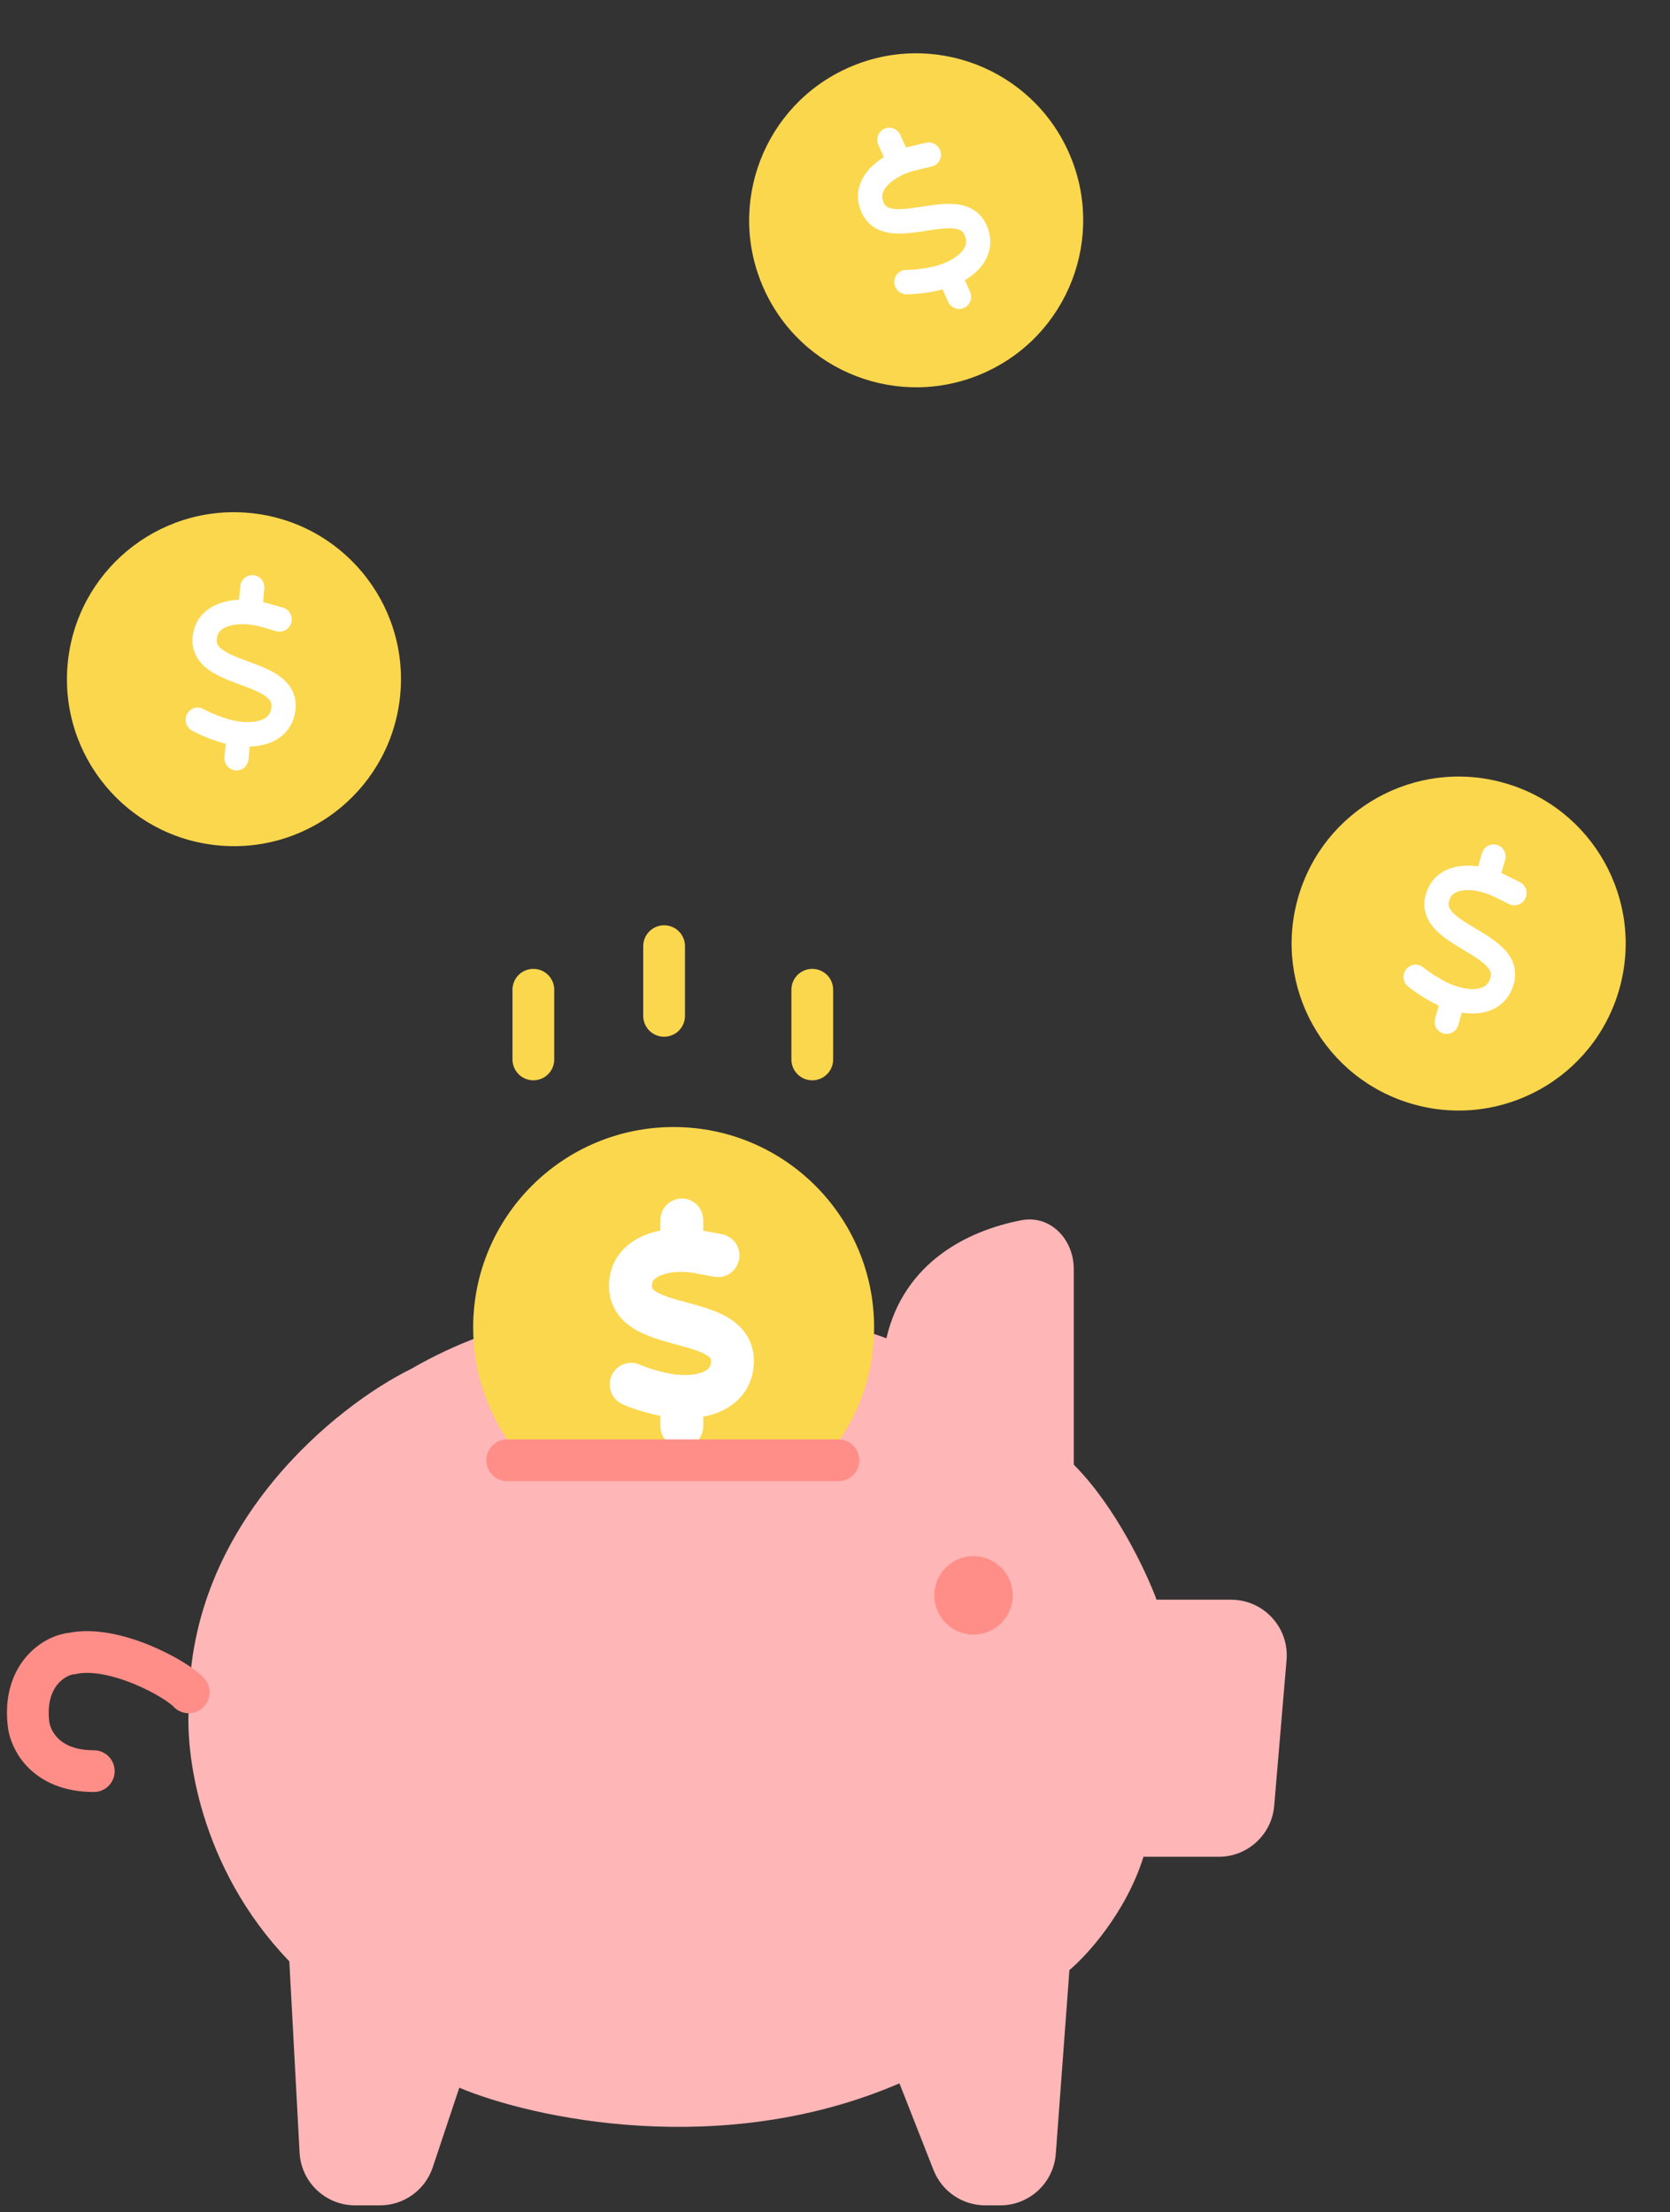 <svg width="120" height="159" viewBox="0 0 120 159" fill="none" xmlns="http://www.w3.org/2000/svg">
<rect x="0" y="0" width="120" height="159" fill="#333333" stroke="none"/>
<path d="M77.157 91.198V105.264C80.163 108.27 82.376 112.988 83.107 114.971H88.461C90.803 114.971 92.645 116.975 92.447 119.309L91.559 129.785C91.383 131.855 89.651 133.447 87.573 133.447H82.167C80.915 137.455 78.096 140.545 76.844 141.589L75.866 154.794C75.711 156.883 73.971 158.499 71.876 158.499H70.802C69.157 158.499 67.68 157.492 67.079 155.961L64.631 149.73C51.855 155.242 38.222 152.236 33.003 150.044L31.096 155.764C30.552 157.397 29.023 158.499 27.302 158.499H25.521C23.395 158.499 21.64 156.836 21.527 154.713L20.79 140.962C14.277 134.198 13.275 125.827 13.588 122.487C13.588 109.46 24.235 100.984 29.558 98.374C42.084 91.109 57.533 93.886 63.692 96.182C64.971 90.699 69.551 88.438 73.394 87.698C75.479 87.296 77.157 89.075 77.157 91.198Z" fill="#FEB6B6"/>
<path d="M13.561 121.631C12.726 120.692 8.238 118.187 5.174 118.837C3.922 118.941 1.661 120.379 2.043 123.847C2.147 124.995 3.233 127.291 6.74 127.291" stroke="#FF8E88" stroke-width="3" stroke-linecap="round"/>
<path fill-rule="evenodd" clip-rule="evenodd" d="M60.017 103.931C61.772 101.544 62.81 98.595 62.81 95.405C62.81 87.449 56.36 81 48.405 81C40.449 81 34 87.449 34 95.405C34 98.595 35.037 101.544 36.793 103.931H60.017Z" fill="#FBD74D"/>
<path d="M48.992 86.637C49.567 86.637 50.032 87.109 50.032 87.693V88.872C50.084 88.878 50.133 88.885 50.185 88.895C50.198 88.898 50.208 88.898 50.221 88.901L51.781 89.192C52.347 89.298 52.721 89.849 52.617 90.42C52.513 90.991 51.97 91.374 51.407 91.269L49.863 90.981C48.846 90.83 47.949 90.932 47.318 91.186C46.687 91.44 46.434 91.79 46.375 92.114C46.31 92.467 46.359 92.665 46.414 92.787C46.473 92.916 46.593 93.061 46.83 93.223C47.36 93.576 48.173 93.808 49.226 94.091L49.32 94.118C50.25 94.369 51.388 94.672 52.233 95.234C52.694 95.541 53.13 95.957 53.4 96.538C53.676 97.129 53.735 97.789 53.608 98.492C53.384 99.747 52.532 100.585 51.475 101.024C51.03 101.209 50.546 101.328 50.032 101.388V102.49C50.032 103.075 49.567 103.547 48.992 103.547C48.417 103.547 47.952 103.075 47.952 102.49V101.338C47.939 101.335 47.923 101.335 47.91 101.331H47.903C47.11 101.206 45.806 100.859 44.929 100.463C44.405 100.225 44.168 99.602 44.402 99.07C44.636 98.538 45.251 98.297 45.774 98.535C46.453 98.842 47.572 99.146 48.218 99.248C49.255 99.403 50.11 99.314 50.689 99.073C51.238 98.846 51.489 98.515 51.56 98.119C51.622 97.769 51.573 97.568 51.518 97.446C51.456 97.314 51.336 97.168 51.095 97.007C50.562 96.653 49.746 96.422 48.69 96.138L48.599 96.115C47.672 95.858 46.535 95.551 45.689 94.989C45.228 94.682 44.795 94.263 44.526 93.682C44.253 93.091 44.197 92.431 44.327 91.728C44.561 90.466 45.491 89.648 46.547 89.222C46.98 89.047 47.455 88.928 47.952 88.859V87.693C47.952 87.109 48.417 86.637 48.992 86.637Z" fill="white" stroke="white"/>
<path d="M36.446 104.951H60.246" stroke="#FF8E88" stroke-width="3" stroke-linecap="round"/>
<circle cx="69.953" cy="114.659" r="2.818" fill="#FF8E88"/>
<path d="M38.325 71.132V76.142" stroke="#FBD74D" stroke-width="3" stroke-linecap="round"/>
<path d="M47.72 68V73.01" stroke="#FBD74D" stroke-width="3" stroke-linecap="round"/>
<path d="M58.367 71.132V76.142" stroke="#FBD74D" stroke-width="3" stroke-linecap="round"/>
<path d="M116.36 71.08C114.556 77.457 107.924 81.164 101.547 79.36C95.17 77.556 91.462 70.924 93.266 64.547C95.07 58.17 101.703 54.462 108.08 56.267C114.457 58.071 118.164 64.703 116.36 71.08Z" fill="#FBD74D"/>
<path d="M107.557 60.719C108.018 60.85 108.284 61.333 108.151 61.802L107.883 62.747C107.923 62.764 107.961 62.78 108 62.8C108.01 62.805 108.018 62.807 108.028 62.813L109.212 63.399C109.642 63.612 109.816 64.138 109.603 64.573C109.39 65.007 108.868 65.191 108.441 64.979L107.268 64.399C106.487 64.047 105.745 63.926 105.182 63.987C104.618 64.048 104.336 64.272 104.215 64.518C104.083 64.786 104.077 64.956 104.094 65.066C104.111 65.183 104.175 65.326 104.328 65.51C104.673 65.913 105.271 66.282 106.051 66.748L106.121 66.791C106.809 67.202 107.652 67.703 108.202 68.344C108.502 68.695 108.757 69.127 108.841 69.654C108.928 70.19 108.825 70.733 108.564 71.268C108.099 72.222 107.226 72.702 106.279 72.815C105.88 72.862 105.465 72.848 105.04 72.779L104.789 73.663C104.657 74.132 104.177 74.405 103.716 74.275C103.254 74.144 102.989 73.661 103.122 73.192L103.384 72.269C103.374 72.263 103.361 72.259 103.351 72.254L103.346 72.252C102.739 71.972 101.773 71.399 101.159 70.883C100.793 70.574 100.745 70.02 101.053 69.647C101.362 69.274 101.909 69.22 102.274 69.529C102.749 69.929 103.577 70.425 104.072 70.654C104.868 71.013 105.573 71.135 106.092 71.073C106.584 71.014 106.86 70.806 107.007 70.505C107.136 70.239 107.143 70.066 107.126 69.956C107.107 69.836 107.043 69.692 106.887 69.508C106.54 69.104 105.939 68.734 105.156 68.267L105.089 68.228C104.404 67.812 103.562 67.309 103.012 66.667C102.712 66.317 102.461 65.883 102.376 65.356C102.292 64.82 102.397 64.279 102.661 63.744C103.136 62.786 104.067 62.341 105.01 62.238C105.397 62.196 105.804 62.208 106.219 62.265L106.483 61.331C106.616 60.862 107.096 60.589 107.557 60.719Z" fill="white"/>
<path d="M28.761 49.913C28.154 56.512 22.312 61.37 15.712 60.763C9.113 60.156 4.255 54.314 4.862 47.714C5.469 41.115 11.311 36.257 17.911 36.864C24.51 37.471 29.368 43.313 28.761 49.913Z" fill="#FBD74D"/>
<path d="M18.212 41.338C18.689 41.381 19.038 41.808 18.993 42.293L18.903 43.271C18.945 43.28 18.985 43.289 19.028 43.302C19.038 43.305 19.047 43.306 19.057 43.31L20.329 43.669C20.79 43.8 21.058 44.286 20.928 44.752C20.798 45.218 20.318 45.494 19.86 45.364L18.601 45.008C17.768 44.805 17.017 44.822 16.474 44.985C15.931 45.148 15.694 45.419 15.621 45.683C15.54 45.971 15.565 46.139 15.601 46.245C15.64 46.356 15.729 46.486 15.913 46.638C16.326 46.971 16.982 47.224 17.834 47.54L17.91 47.569C18.662 47.848 19.582 48.186 20.24 48.716C20.6 49.006 20.929 49.384 21.108 49.886C21.292 50.398 21.29 50.95 21.131 51.524C20.849 52.547 20.078 53.178 19.168 53.463C18.784 53.582 18.373 53.644 17.943 53.654L17.858 54.569C17.813 55.054 17.392 55.41 16.914 55.367C16.437 55.323 16.088 54.896 16.133 54.411L16.221 53.455C16.21 53.452 16.197 53.45 16.186 53.447L16.181 53.446C15.533 53.282 14.478 52.895 13.78 52.5C13.365 52.263 13.216 51.727 13.45 51.304C13.685 50.881 14.213 50.728 14.629 50.965C15.169 51.271 16.074 51.608 16.602 51.742C17.451 51.949 18.167 51.94 18.665 51.784C19.138 51.637 19.371 51.382 19.461 51.059C19.539 50.773 19.514 50.602 19.477 50.497C19.436 50.383 19.348 50.253 19.161 50.1C18.745 49.767 18.086 49.513 17.232 49.197L17.158 49.171C16.41 48.887 15.489 48.546 14.831 48.017C14.472 47.727 14.146 47.346 13.966 46.844C13.785 46.333 13.79 45.781 13.952 45.207C14.243 44.179 15.077 43.57 15.986 43.297C16.358 43.184 16.76 43.122 17.178 43.102L17.268 42.135C17.312 41.65 17.734 41.294 18.212 41.338Z" fill="white"/>
<path d="M76.804 10.971C79.489 17.03 76.754 24.119 70.695 26.804C64.636 29.489 57.547 26.755 54.862 20.695C52.177 14.636 54.912 7.548 60.971 4.862C67.03 2.177 74.119 4.912 76.804 10.971Z" fill="#FBD74D"/>
<path d="M63.55 9.252C63.989 9.059 64.502 9.262 64.7 9.707L65.099 10.604C65.14 10.592 65.18 10.58 65.223 10.57C65.234 10.569 65.241 10.565 65.252 10.563L66.539 10.259C67.005 10.149 67.476 10.443 67.59 10.913C67.704 11.383 67.42 11.857 66.956 11.966L65.683 12.268C64.857 12.495 64.208 12.875 63.814 13.281C63.42 13.687 63.345 14.039 63.41 14.306C63.48 14.597 63.584 14.731 63.667 14.805C63.755 14.884 63.896 14.954 64.131 14.997C64.654 15.088 65.351 14.99 66.25 14.851L66.33 14.839C67.123 14.717 68.092 14.565 68.926 14.708C69.381 14.786 69.854 14.956 70.256 15.308C70.666 15.665 70.934 16.148 71.075 16.727C71.328 17.758 70.963 18.683 70.307 19.373C70.031 19.664 69.702 19.918 69.331 20.136L69.704 20.976C69.901 21.421 69.707 21.937 69.269 22.131C68.83 22.325 68.317 22.122 68.119 21.677L67.73 20.8C67.719 20.802 67.706 20.807 67.695 20.809L67.69 20.811C67.044 20.983 65.934 21.158 65.131 21.152C64.652 21.147 64.261 20.752 64.259 20.268C64.258 19.785 64.644 19.394 65.123 19.399C65.744 19.404 66.699 19.258 67.226 19.118C68.068 18.887 68.689 18.531 69.048 18.152C69.39 17.794 69.469 17.458 69.389 17.132C69.318 16.845 69.213 16.708 69.129 16.634C69.037 16.554 68.897 16.484 68.659 16.442C68.133 16.352 67.434 16.451 66.533 16.591L66.456 16.604C65.663 16.72 64.693 16.869 63.86 16.727C63.404 16.648 62.933 16.475 62.531 16.123C62.123 15.765 61.858 15.281 61.719 14.701C61.471 13.662 61.902 12.725 62.563 12.045C62.833 11.766 63.154 11.515 63.51 11.295L63.115 10.408C62.918 9.962 63.112 9.446 63.55 9.252Z" fill="white"/>
</svg>
